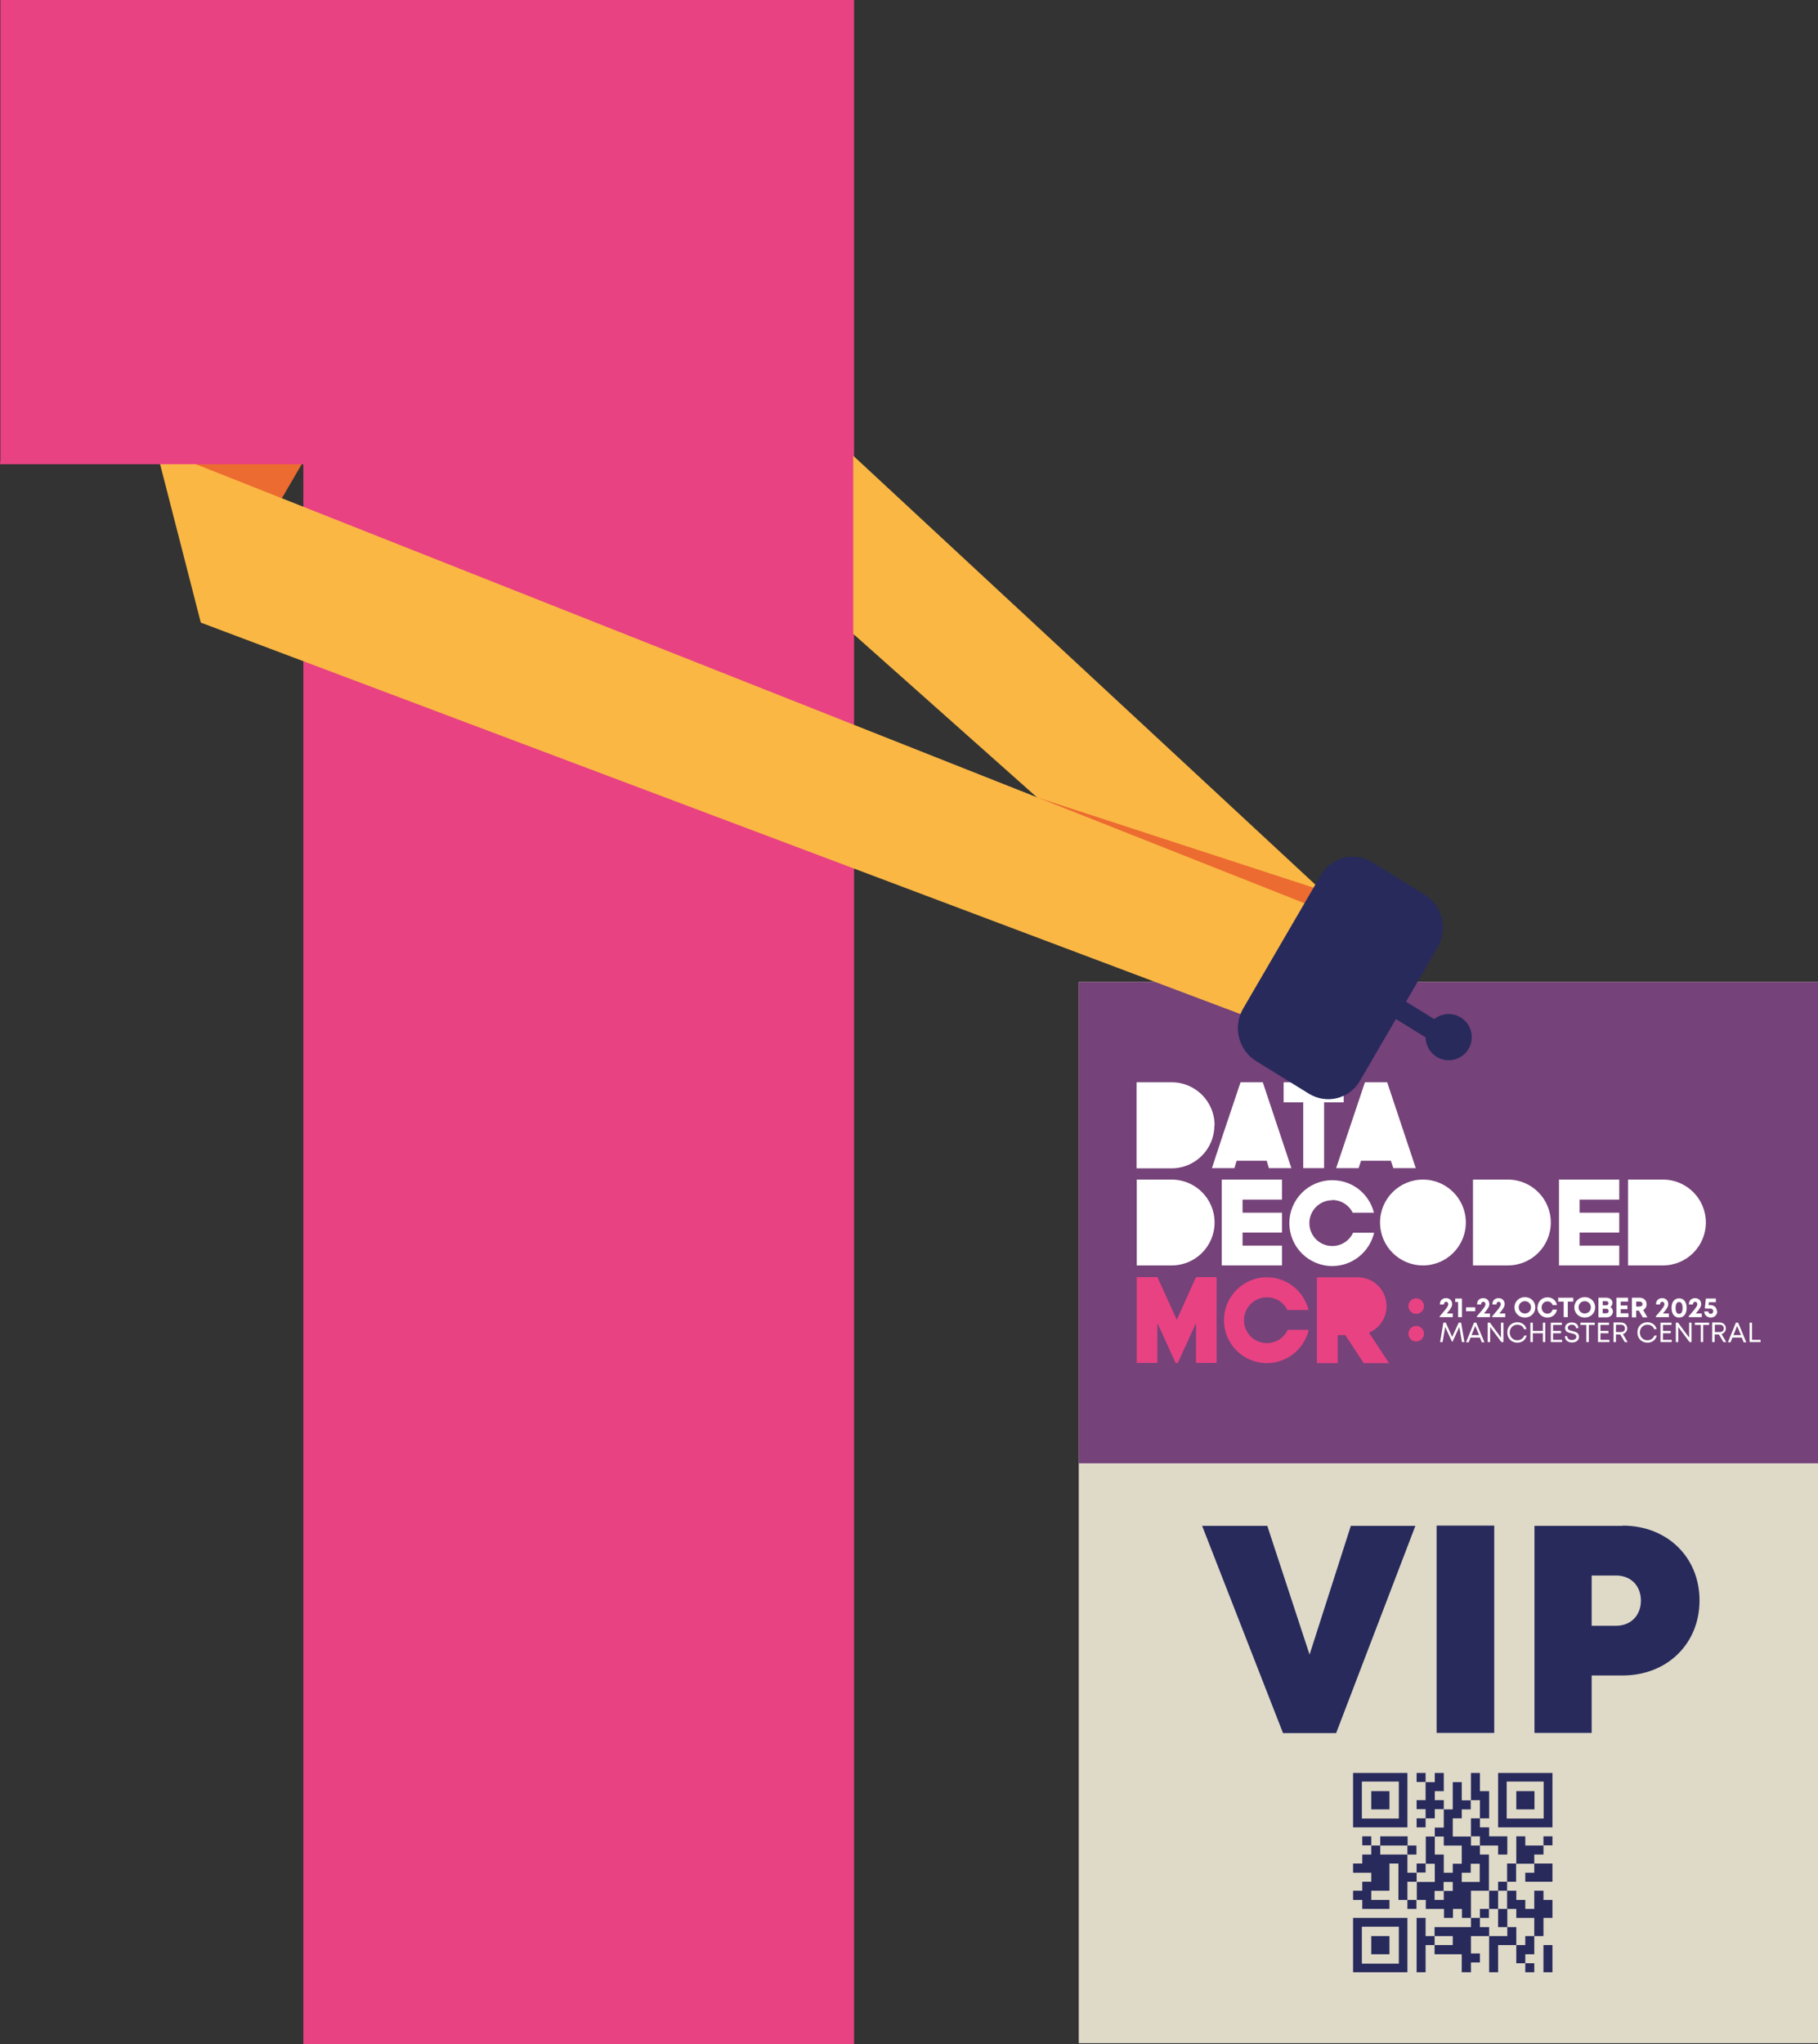 <?xml version="1.0" encoding="UTF-8"?><svg id="a" xmlns="http://www.w3.org/2000/svg" xmlns:xlink="http://www.w3.org/1999/xlink" viewBox="0 0 89 100"><rect x="0" y="0" width="89" height="100" fill="#333333" stroke="none"/><defs><style>.p{fill:none;}.q{fill:#754279;}.r{fill:#ec6b30;}.s{fill:#fab744;}.t{fill:#272a5b;}.u{fill:#fff;}.v{fill:#dfd9c8;}.w{clip-path:url(#h);}.x{clip-path:url(#k);}.y{clip-path:url(#j);}.z{clip-path:url(#o);}.aa{clip-path:url(#e);}.ab{clip-path:url(#d);}.ac{clip-path:url(#g);}.ad{clip-path:url(#f);}.ae{clip-path:url(#i);}.af{clip-path:url(#m);}.ag{clip-path:url(#l);}.ah{clip-path:url(#n);}.ai{clip-path:url(#c);}.aj{clip-path:url(#b);}.ak{fill:#e84282;}</style><clipPath id="b"><rect class="p" y="0" width="89" height="100"/></clipPath><clipPath id="c"><rect class="p" y="0" width="89" height="100"/></clipPath><clipPath id="d"><rect class="p" y="0" width="89" height="100"/></clipPath><clipPath id="e"><rect class="p" y="0" width="89" height="100"/></clipPath><clipPath id="f"><rect class="p" y="0" width="89" height="100"/></clipPath><clipPath id="g"><rect class="p" y="0" width="89" height="100"/></clipPath><clipPath id="h"><rect class="p" y="0" width="89" height="100"/></clipPath><clipPath id="i"><rect class="p" y="0" width="89" height="100"/></clipPath><clipPath id="j"><rect class="p" y="0" width="89" height="100"/></clipPath><clipPath id="k"><rect class="p" y="0" width="89" height="100"/></clipPath><clipPath id="l"><rect class="p" y="0" width="89" height="100"/></clipPath><clipPath id="m"><rect class="p" y="0" width="89" height="100"/></clipPath><clipPath id="n"><rect class="p" y="0" width="89" height="100"/></clipPath><clipPath id="o"><rect class="p" y="0" width="89" height="100"/></clipPath></defs><polygon class="ak" points=".02 0 .02 22.66 14.85 22.66 14.85 100 41.81 100 41.81 0 .02 0"/><rect class="v" x="52.81" y="48.04" width="36.19" height="51.92"/><path class="t" d="M68.48,88.97h-1.81v-1.81h1.81v1.81ZM68.9,86.74h-2.66v2.66h2.66v-2.66Z"/><path class="t" d="M75.57,88.97h-1.81v-1.81h1.81v1.81ZM73.34,89.4h2.66v-2.66h-2.66v2.66Z"/><path class="t" d="M66.67,94.26h1.81v1.81h-1.81v-1.81ZM66.24,96.49h2.66v-2.66h-2.66v2.66Z"/><rect class="t" x="67.13" y="87.63" width=".89" height=".89"/><rect class="t" x="67.13" y="94.72" width=".89" height=".89"/><rect class="t" x="74.23" y="87.63" width=".89" height=".89"/><rect class="t" x="75.56" y="95.16" width=".44" height="1.33"/><rect class="t" x="73.78" y="91.17" width=".44" height=".89"/><polygon class="t" points="74.23 89.84 74.23 91.18 75.11 91.18 75.11 90.73 75.56 90.73 75.56 90.29 74.67 90.29 74.67 89.84 74.23 89.84"/><polygon class="t" points="72.01 86.74 72.01 88.07 72.45 88.07 72.45 88.96 72.9 88.96 72.9 87.63 72.45 87.63 72.45 86.74 72.01 86.74"/><polygon class="t" points="68.9 92.06 69.35 92.06 69.35 91.62 68.9 91.62 68.9 90.73 67.57 90.73 67.57 90.29 67.13 90.29 67.13 90.73 66.69 90.73 66.69 91.17 66.24 91.17 66.24 91.62 67.13 91.62 67.13 92.06 66.69 92.06 66.69 92.5 66.24 92.5 66.24 92.95 66.69 92.95 66.69 93.39 68.02 93.39 68.02 92.95 67.13 92.95 67.13 92.5 68.02 92.5 68.02 91.17 68.46 91.17 68.46 92.95 68.9 92.95 68.9 92.06"/><rect class="t" x="74.67" y="96.05" width=".44" height=".44"/><polygon class="t" points="73.79 94.28 73.79 94.72 72.9 94.72 72.9 96.49 73.34 96.49 73.34 95.16 74.23 95.16 74.23 94.28 73.79 94.28"/><polygon class="t" points="73.78 93.39 74.23 93.39 74.23 93.83 75.11 93.83 75.11 94.72 75.56 94.72 75.56 93.83 76 93.83 76 92.95 75.56 92.95 75.56 92.5 75.11 92.5 75.11 93.39 74.67 93.39 74.67 92.95 74.23 92.95 74.23 92.5 73.78 92.5 73.78 93.39"/><rect class="t" x="73.34" y="93.39" width=".45" height=".89"/><polygon class="t" points="75.11 91.17 75.11 91.62 74.67 91.62 74.67 92.06 76 92.06 76 91.17 75.11 91.17"/><rect class="t" x="72.9" y="92.5" width=".44" height=".89"/><rect class="t" x="73.34" y="92.06" width=".44" height=".44"/><rect class="t" x="75.56" y="89.84" width=".44" height=".44"/><polygon class="t" points="69.35 93.83 69.35 96.49 69.79 96.49 69.79 95.16 70.23 95.16 70.23 94.72 69.79 94.72 69.79 93.83 69.35 93.83"/><path class="t" d="M71.56,92.06v-.44h.44v-.44h.44v.89h-.89ZM70.23,92.95v-.44h.44v-.44h.45v.44h-.44v.44h-.45ZM72.45,92.5h.44v-1.77h-.44v-.44h-.44v-.44h-.89v-.89h.44v-.44h.44v-.44h-.44v-.89h-.44v1.33h-.44v.89h-.44v.44h.44v.44h.88v.89h-.44v.44h-.44v-.89h-.44v-.88h-.44v1.33h.44v.89h-.88v.88h.44v.44h.89v.44h.44v-.44h.44v.44h.44v-1.33h.45Z"/><rect class="t" x="68.9" y="90.29" width=".44" height=".44"/><rect class="t" x="69.35" y="91.17" width=".44" height=".44"/><rect class="t" x="68.9" y="92.95" width=".44" height=".44"/><polygon class="t" points="67.57 89.84 67.57 90.29 68.46 90.29 68.91 90.29 68.91 89.84 67.57 89.84"/><rect class="t" x="66.69" y="89.84" width=".44" height=".44"/><rect class="t" x="72.45" y="93.39" width=".44" height=".44"/><polygon class="t" points="72.45 94.28 72.45 93.83 72.01 93.83 72.01 94.28 70.23 94.28 70.23 94.72 71.12 94.72 71.12 95.16 70.23 95.16 70.23 95.61 71.56 95.61 71.56 96.49 72.01 96.49 72.01 96.01 72.45 96.01 72.45 95.57 72.01 95.57 72.01 94.72 72.9 94.72 72.9 94.28 72.45 94.28"/><polygon class="t" points="72.01 89.4 72.01 89.84 72.45 89.84 72.45 90.29 73.34 90.29 73.34 90.73 73.79 90.73 73.79 89.84 72.9 89.84 72.9 89.4 72.45 89.4 72.45 88.96 72.01 88.96 72.01 89.4"/><rect class="t" x="69.35" y="88.96" width=".44" height=".44"/><polygon class="t" points="70.24 86.74 70.24 87.19 69.79 87.19 69.79 88.07 69.35 88.07 69.35 88.51 69.79 88.51 69.79 88.96 70.24 88.96 70.24 88.51 70.68 88.51 70.68 88.07 70.24 88.07 70.24 87.63 70.68 87.63 70.68 86.74 70.24 86.74"/><rect class="t" x="69.35" y="86.74" width=".44" height=".44"/><polygon class="t" points="74.67 94.72 74.67 95.16 74.23 95.16 74.23 96.05 74.67 96.05 74.67 95.61 75.11 95.61 75.11 94.72 74.67 94.72"/><rect class="q" x="52.81" y="48.04" width="36.19" height="23.55"/><polygon class="ak" points="58.55 62.48 58.55 62.48 57.61 64.57 56.66 62.48 55.65 62.48 55.65 66.68 56.66 66.68 56.66 64.73 57.1 65.69 57.55 66.68 57.66 66.68 58.55 64.73 58.55 66.68 59.56 66.68 59.56 62.48 59.56 62.48 58.55 62.48 58.55 62.48"/><polygon class="u" points="63.8 57.15 64.82 57.15 64.82 53.93 65.78 53.93 65.78 52.95 64.82 52.95 64.82 52.95 63.8 52.95 63.8 52.95 62.84 52.95 62.84 53.93 63.8 53.93 63.8 57.15"/><g class="aj"><path class="u" d="M69.66,57.71c-1.16,0-2.1.94-2.1,2.1s.94,2.1,2.1,2.1,2.1-.94,2.1-2.1-.94-2.1-2.1-2.1"/><path class="u" d="M59.46,55.05c0-1.16-.94-2.1-2.1-2.1h-.7s-1.02,0-1.02,0h0v4.21h1.71c1.16,0,2.1-.94,2.1-2.1"/></g><polygon class="u" points="60.83 61.91 60.83 61.91 62.76 61.91 62.76 60.94 60.83 60.94 60.83 60.3 62.76 60.3 62.76 59.33 60.83 59.33 60.83 58.69 62.76 58.69 62.76 57.71 60.83 57.71 59.81 57.71 59.81 58.69 59.81 59.33 59.81 60.3 59.81 60.94 59.81 61.91 59.81 61.91 60.83 61.91"/><g class="ai"><path class="u" d="M59.46,59.81c0-1.16-.94-2.1-2.1-2.1h-1.71v4.2h1.71c1.16,0,2.1-.94,2.1-2.1"/><path class="u" d="M65.22,58.71c.44,0,.82.25,1,.62h1.04c-.23-.92-1.05-1.59-2.04-1.59-1.16,0-2.1.94-2.1,2.1s.94,2.1,2.1,2.1c1,0,1.83-.7,2.05-1.63h-1.03c-.18.39-.57.65-1.02.65-.62,0-1.12-.5-1.12-1.12s.5-1.12,1.12-1.12"/><path class="ak" d="M62.02,65.71c-.62,0-1.12-.5-1.12-1.12s.5-1.12,1.12-1.12c.44,0,.82.25,1,.62h1.04c-.23-.92-1.05-1.6-2.04-1.6-1.16,0-2.1.94-2.1,2.1s.94,2.1,2.1,2.1c1,0,1.83-.7,2.05-1.63h-1.03c-.18.39-.57.65-1.02.65"/></g><polygon class="u" points="77.33 57.71 76.32 57.71 76.32 57.71 76.32 58.69 76.32 58.69 76.32 59.33 76.32 59.33 76.32 60.3 76.32 60.3 76.32 60.94 76.32 60.94 76.32 61.91 76.32 61.91 77.33 61.91 79.27 61.91 79.27 60.94 77.33 60.94 77.33 60.3 79.27 60.3 79.27 59.33 77.33 59.33 77.33 58.69 79.27 58.69 79.27 57.71 77.33 57.71"/><g class="ab"><path class="u" d="M73.82,57.71h-1.71v4.2h1.71c1.16,0,2.1-.94,2.1-2.1s-.94-2.1-2.1-2.1"/><path class="u" d="M81.41,57.71h-1.71v4.2h1.71c1.16,0,2.1-.94,2.1-2.1s-.94-2.1-2.1-2.1"/></g><polygon class="u" points="66.51 57.15 66.63 56.79 68.09 56.79 68.21 57.15 69.31 57.15 67.91 52.95 67.91 52.95 67.91 52.95 66.82 52.95 66.82 52.95 65.86 55.81 65.41 57.15 66.51 57.15"/><polygon class="u" points="60.43 57.15 60.54 56.79 62.01 56.79 62.12 57.15 63.22 57.15 61.82 52.95 61.82 52.95 61.82 52.95 60.73 52.95 60.73 52.95 59.77 55.81 59.33 57.15 60.43 57.15"/><g class="aa"><path class="ak" d="M67.88,63.9c0-.78-.63-1.41-1.41-1.41h-2v4.2h1.02v-1.37h.37l.9,1.37h1.24l-.98-1.49c.51-.22.86-.72.86-1.3"/><path class="ak" d="M69.33,63.52c-.21,0-.38.17-.38.38s.17.38.38.38.38-.17.38-.38-.17-.38-.38-.38"/><path class="ak" d="M69.33,64.87c-.21,0-.38.17-.38.38s.17.38.38.38.38-.17.38-.38-.17-.38-.38-.38"/><path class="u" d="M71.12,64.26v.18h-.64v-.04c.37-.43.42-.5.42-.6,0-.06-.04-.11-.1-.11s-.11.04-.11.11v.02h-.2v-.02c0-.17.12-.29.3-.29s.3.12.3.29c0,.11-.05.21-.26.46h.28Z"/></g><polygon class="u" points="71.24 63.53 71.24 63.7 71.38 63.7 71.38 64.44 71.57 64.44 71.57 63.53 71.24 63.53"/><rect class="u" x="71.77" y="63.96" width=".45" height=".19"/><g class="ad"><path class="u" d="M72.94,64.26v.18h-.64v-.04c.37-.43.42-.5.42-.6,0-.06-.04-.11-.1-.11s-.11.04-.11.11v.02h-.2v-.02c0-.17.12-.29.3-.29s.3.12.3.29c0,.11-.05.21-.26.46h.28Z"/><path class="u" d="M73.69,64.26v.18h-.64v-.04c.37-.43.42-.5.42-.6,0-.06-.04-.11-.1-.11s-.11.04-.11.11v.02h-.2v-.02c0-.17.12-.29.3-.29s.3.12.3.29c0,.11-.05.21-.26.46h.28Z"/><path class="u" d="M74.14,63.96c0-.28.22-.5.51-.5s.51.21.51.5-.22.5-.51.5-.51-.22-.51-.5M74.95,63.96c0-.17-.13-.3-.3-.3s-.3.13-.3.3.13.3.3.3.3-.13.3-.3"/><path class="u" d="M75.27,63.97c0-.29.21-.5.49-.5.23,0,.42.15.46.38h-.21c-.04-.11-.13-.18-.26-.18-.16,0-.28.13-.28.3s.12.3.28.3c.13,0,.22-.08.26-.2h.21c-.04.24-.23.39-.47.39-.28,0-.49-.22-.49-.5"/></g><polygon class="u" points="76.28 63.49 76.28 63.68 76.55 63.68 76.55 64.44 76.75 64.44 76.75 63.68 77.02 63.68 77.02 63.49 76.28 63.49"/><g class="ac"><path class="u" d="M77.07,63.96c0-.28.22-.5.51-.5s.51.21.51.5-.22.5-.51.5-.51-.22-.51-.5M77.88,63.96c0-.17-.13-.3-.3-.3s-.3.13-.3.3.13.3.3.3.3-.13.3-.3"/><path class="u" d="M78.83,63.94c.08.04.13.13.13.23,0,.15-.13.28-.3.28h-.41v-.96h.4c.16,0,.29.11.29.25,0,.08-.04.16-.11.21ZM78.63,63.66h-.17v.2h.17c.07,0,.11-.04.11-.1s-.04-.1-.11-.1M78.75,64.14c0-.06-.04-.11-.11-.11h-.18v.22h.18c.07,0,.11-.05.11-.11"/></g><polygon class="u" points="79.13 63.49 79.13 64.44 79.72 64.44 79.72 64.25 79.34 64.25 79.34 64.05 79.67 64.05 79.67 63.87 79.34 63.87 79.34 63.68 79.7 63.68 79.7 63.49 79.13 63.49"/><g class="w"><path class="u" d="M80.23,64.12h-.13v.33h-.21v-.96h.39c.19,0,.33.13.33.32,0,.13-.07.23-.17.28l.21.36h-.23l-.19-.33ZM80.1,63.92h.17c.09,0,.14-.05.14-.12s-.05-.12-.14-.12h-.17v.25Z"/><path class="u" d="M81.7,64.26v.18h-.64v-.04c.37-.43.42-.5.42-.6,0-.06-.04-.11-.1-.11s-.11.04-.11.11v.02h-.2v-.02c0-.17.12-.29.3-.29s.3.12.3.29c0,.11-.05.21-.26.46h.28Z"/><path class="u" d="M81.83,63.99c0-.29.14-.47.37-.47s.37.18.37.47-.14.47-.37.47-.37-.18-.37-.47M82.37,63.99c0-.19-.06-.29-.17-.29s-.17.1-.17.29.06.29.17.29.17-.1.17-.29"/><path class="u" d="M83.31,64.26v.18h-.64v-.04c.37-.43.42-.5.42-.6,0-.06-.04-.11-.1-.11s-.11.04-.11.11v.02h-.2v-.02c0-.17.12-.29.3-.29s.3.12.3.29c0,.11-.05.21-.26.46h.28Z"/><path class="u" d="M84.07,64.15c0,.18-.14.31-.32.31s-.32-.13-.32-.3h.2c0,.07.05.12.12.12s.12-.05.12-.13c0-.08-.06-.13-.14-.13h-.25l-.02-.03.05-.46h.49v.18h-.34l-.02.14h.09c.19,0,.32.13.32.3"/></g><polygon class="u" points="71.41 64.71 71.09 65.41 70.78 64.71 70.66 64.71 70.5 65.66 70.62 65.66 70.75 64.92 71.08 65.64 71.11 65.64 71.44 64.92 71.57 65.66 71.69 65.66 71.53 64.71 71.41 64.71"/><path class="u" d="M72.22,64.87l.19.45h-.37l.18-.45ZM72.16,64.71l-.39.96h.13l.09-.23h.46l.09.23h.13l-.4-.96h-.11Z"/><polygon class="u" points="73.48 64.71 73.48 65.44 72.94 64.71 72.83 64.71 72.83 65.66 72.95 65.66 72.95 64.92 73.5 65.66 73.6 65.66 73.6 64.71 73.48 64.71"/><g class="ae"><path class="u" d="M73.79,65.18c0-.29.21-.49.49-.49.22,0,.4.13.45.34h-.12c-.05-.14-.17-.22-.33-.22-.21,0-.37.16-.37.38s.15.38.37.38c.16,0,.29-.09.34-.23h.12c-.06.22-.23.35-.46.35-.28,0-.49-.21-.49-.49"/></g><polygon class="u" points="75.53 64.71 75.53 65.11 75.04 65.11 75.04 64.71 74.92 64.71 74.92 65.66 75.04 65.66 75.04 65.23 75.53 65.23 75.53 65.66 75.65 65.66 75.65 64.71 75.53 64.71"/><polygon class="u" points="75.92 64.71 75.92 65.66 76.47 65.66 76.47 65.55 76.03 65.55 76.03 65.23 76.42 65.23 76.42 65.11 76.03 65.11 76.03 64.82 76.46 64.82 76.46 64.71 75.92 64.71"/><g class="y"><path class="u" d="M76.6,65.37h.12c0,.12.1.19.23.19.12,0,.22-.06.22-.16,0-.11-.11-.14-.24-.17-.15-.03-.31-.07-.31-.26,0-.17.13-.27.33-.27s.32.11.32.28h-.12c0-.11-.09-.17-.2-.17s-.2.06-.2.15c0,.11.11.13.23.16.15.04.32.08.32.28,0,.18-.15.28-.34.28-.21,0-.35-.12-.35-.31"/></g><polygon class="u" points="77.37 64.71 77.37 64.82 77.66 64.82 77.66 65.66 77.78 65.66 77.78 64.82 78.07 64.82 78.07 64.71 77.37 64.71"/><polygon class="u" points="78.23 64.71 78.23 65.66 78.79 65.66 78.79 65.55 78.35 65.55 78.35 65.23 78.74 65.23 78.74 65.11 78.35 65.11 78.35 64.82 78.77 64.82 78.77 64.71 78.23 64.71"/><g class="x"><path class="u" d="M79.33,65.29h-.22v.37h-.12v-.96h.36c.18,0,.31.12.31.29,0,.13-.09.24-.21.28l.23.39h-.14l-.22-.37ZM79.11,65.17h.24c.12,0,.2-.07.2-.18s-.08-.18-.2-.18h-.24v.35Z"/><path class="u" d="M80.16,65.18c0-.29.21-.49.49-.49.22,0,.4.13.45.34h-.12c-.05-.14-.17-.22-.33-.22-.21,0-.37.16-.37.38s.15.38.37.38c.16,0,.29-.09.34-.23h.12c-.06.22-.23.35-.46.35-.28,0-.49-.21-.49-.49"/></g><polygon class="u" points="81.29 64.71 81.29 65.66 81.84 65.66 81.84 65.55 81.41 65.55 81.41 65.23 81.79 65.23 81.79 65.11 81.41 65.11 81.41 64.82 81.83 64.82 81.83 64.71 81.29 64.71"/><polygon class="u" points="82.69 64.71 82.69 65.44 82.15 64.71 82.04 64.71 82.04 65.66 82.16 65.66 82.16 64.92 82.71 65.66 82.81 65.66 82.81 64.71 82.69 64.71"/><polygon class="u" points="82.97 64.71 82.97 64.82 83.26 64.82 83.26 65.66 83.38 65.66 83.38 64.82 83.67 64.82 83.67 64.71 82.97 64.71"/><g class="ag"><path class="u" d="M84.16,65.29h-.22v.37h-.12v-.96h.36c.18,0,.31.12.31.29,0,.13-.09.24-.21.28l.23.39h-.14l-.22-.37ZM83.95,65.17h.24c.12,0,.2-.07.2-.18s-.08-.18-.2-.18h-.24v.35Z"/></g><path class="u" d="M85.04,64.87l.19.45h-.37l.18-.45ZM84.98,64.71l-.39.96h.13l.09-.23h.46l.09.23h.13l-.4-.96h-.11Z"/><polygon class="u" points="85.65 64.71 85.65 65.66 86.19 65.66 86.19 65.55 85.77 65.55 85.77 64.71 85.65 64.71"/><g class="af"><path class="t" d="M72.05,50.74c0,.63-.51,1.13-1.13,1.13s-1.13-.51-1.13-1.13.51-1.13,1.13-1.13,1.13.51,1.13,1.13"/><path class="t" d="M79.11,79.54h-1.19v-2.46h1.19c.74,0,1.22.51,1.22,1.23s-.49,1.23-1.22,1.23ZM79.44,74.65h-4.32v10.13h2.8v-2.81h1.52c2.16,0,3.76-1.54,3.76-3.67s-1.6-3.66-3.76-3.66ZM70.33,84.78h2.82v-10.14h-2.82v10.14ZM66.13,74.65l-2.02,6.3-2.07-6.3h-3.19l3.96,10.14h2.6l3.88-10.14h-3.17Z"/></g><polygon class="r" points="11.35 27.27 7.64 21.94 15.8 7.92 18.79 9.26 20.8 12.36 12.34 26.88 11.35 27.27"/><polygon class="s" points="65.04 43.88 24.2 6 15.8 7.92 55.68 43.38 64.8 45.68 65.04 43.88"/><polygon class="r" points="50.76 39.01 64.31 43.43 63.6 46.13 58.8 45.98 50.76 39.01"/><g class="ah"><path class="t" d="M71.29,51.1h0c-.14.23-.43.31-.66.17l-2.9-1.79c-.23-.14-.3-.44-.17-.68.13-.23.43-.31.66-.17l2.9,1.79c.23.14.3.44.17.68"/></g><polygon class="s" points="61.73 49.99 9.83 30.46 7.64 21.94 64.19 44.32 61.73 49.99"/><g class="z"><path class="t" d="M70.38,46.35l-3.8,6.52c-.51.89-1.63,1.17-2.5.64l-2.59-1.6c-.86-.53-1.15-1.68-.63-2.57l3.8-6.52c.52-.89,1.63-1.17,2.5-.64l2.59,1.6c.86.53,1.14,1.68.63,2.57"/></g><polygon class="ak" points="3.04 3.76 0 22.71 14.79 22.71 36.56 30.79 41.77 32.84 41.77 3.05 18.34 1.19 3.04 3.76"/></svg>